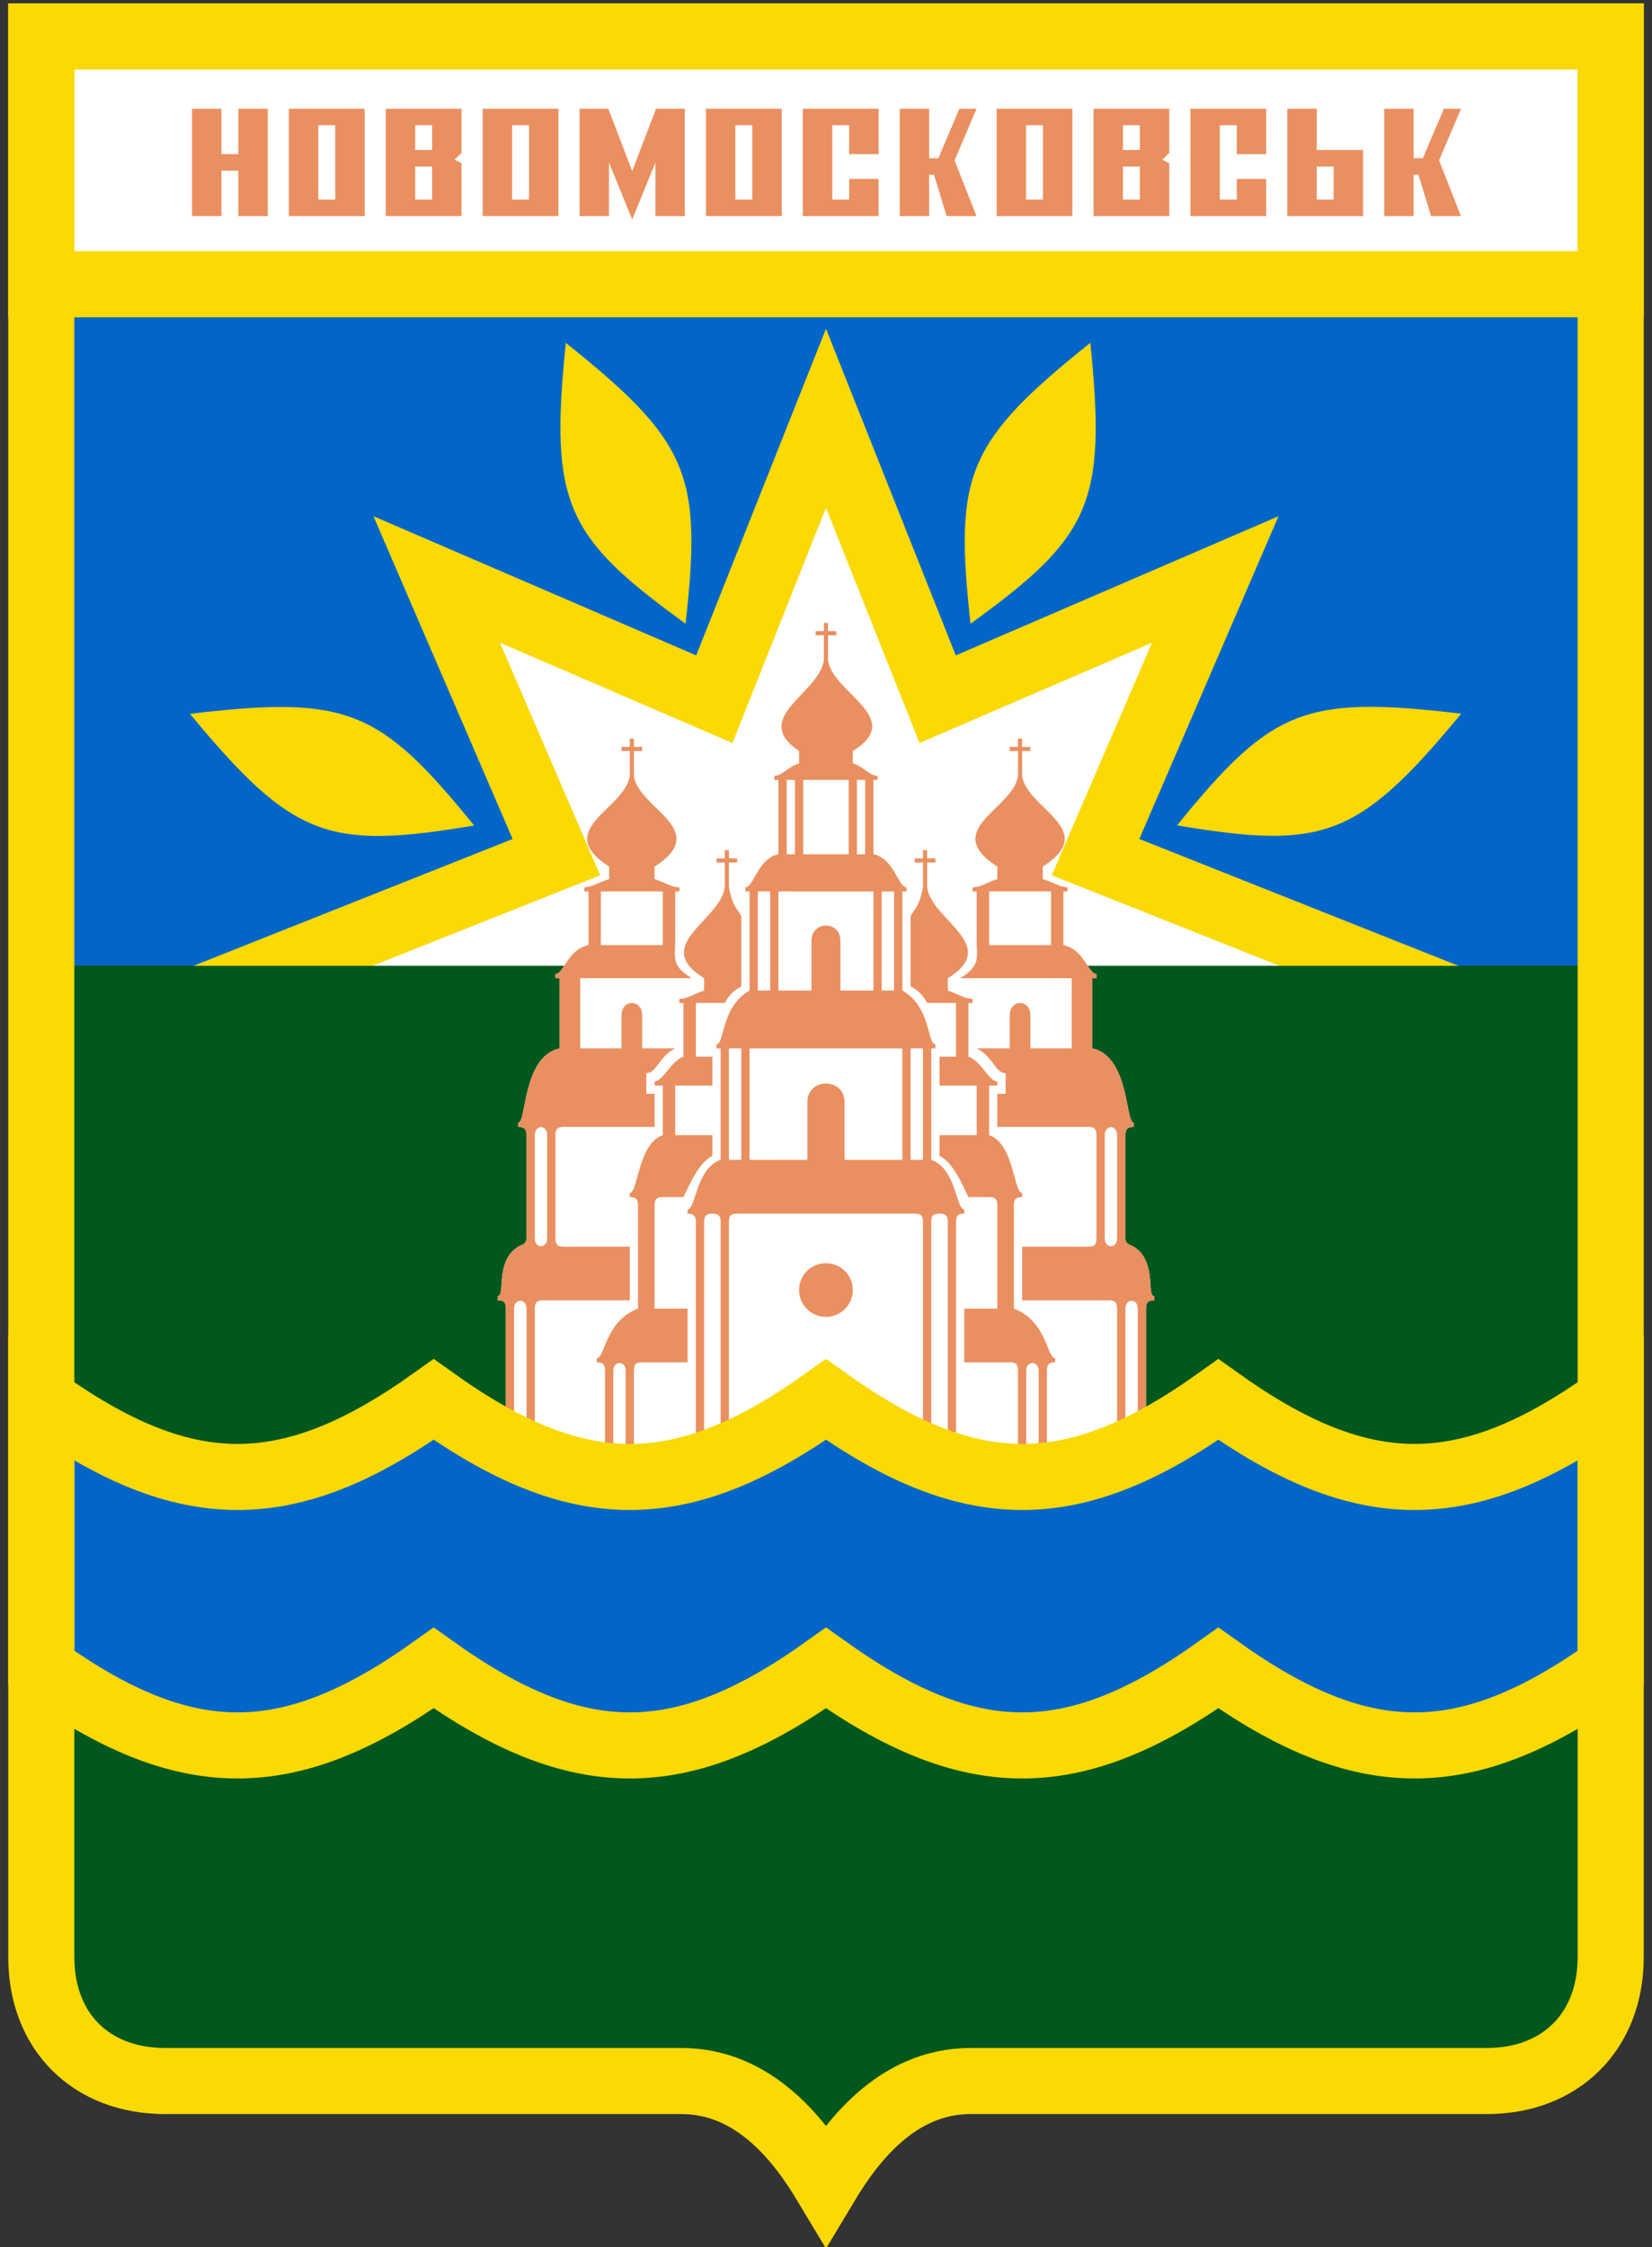 <?xml version="1.0" encoding="UTF-8" standalone="no"?>
<!DOCTYPE svg PUBLIC "-//W3C//DTD SVG 1.0//EN"  "http://www.w3.org/TR/2001/REC-SVG-20010904/DTD/svg10.dtd">
<!-- Created with Inkscape (http://www.inkscape.org/) -->
<svg
   xmlns:svg="http://www.w3.org/2000/svg"
   xmlns="http://www.w3.org/2000/svg"
   version="1.0"
   width="400"
   height="544"
   id="svg2">
  <rect width="100%" height="100%" fill="#333333" stroke="none"/>
  <defs
     id="defs5" />
  <path
     d="M 390,68.82 L 390,233.82 L 10,233.82 L 10,68.82 L 390,68.82 z"
     id="path3260"
     style="opacity:1;fill:#0266c9;fill-opacity:1;fill-rule:evenodd;stroke:none;stroke-width:1px;stroke-linecap:butt;stroke-linejoin:miter;stroke-opacity:1" />
  <path
     d="M 10,68.82 L 390,68.82 L 390,8.82 L 10,8.82 L 10,68.82 z"
     id="path3182"
     style="fill:#ffffff;fill-opacity:1;fill-rule:evenodd;stroke:#fad904;stroke-width:16;stroke-linecap:butt;stroke-linejoin:miter;stroke-miterlimit:4;stroke-dasharray:none;stroke-opacity:1" />
  <g
     id="g3243">
    <path
       d="M 46.99,51.81 L 46.99,26.82 L 53.11,26.82 L 53.11,37.816 L 58.21,37.816 L 58.21,26.82 L 64.33,26.82 L 64.33,51.81 L 58.21,51.81 L 58.21,40.815 L 53.11,40.815 L 53.11,51.81 L 46.99,51.81 z"
       id="path3188"
       style="fill:#ea8f60;fill-opacity:1;fill-rule:evenodd;stroke:#ea8f60;stroke-width:1;stroke-linecap:butt;stroke-linejoin:miter;stroke-miterlimit:4;stroke-dasharray:none;stroke-opacity:1" />
    <path
       d="M 70.451,26.82 L 70.451,51.81 L 87.791,51.81 L 87.791,26.82 L 70.451,26.82 z M 76.571,29.819 L 81.671,29.819 L 81.671,48.812 L 76.571,48.812 L 76.571,29.819 z"
       id="path3190"
       style="fill:#ea8f60;fill-opacity:1;fill-rule:evenodd;stroke:#ea8f60;stroke-width:1;stroke-linecap:butt;stroke-linejoin:miter;stroke-miterlimit:4;stroke-dasharray:none;stroke-opacity:1" />
    <path
       d="M 93.911,26.82 L 93.911,51.81 L 111.252,51.81 L 111.252,39.815 L 109.212,38.816 L 111.252,36.816 L 111.252,26.82 L 93.911,26.82 z M 100.032,29.819 L 105.132,29.819 L 105.132,36.816 L 100.032,36.816 L 100.032,29.819 z M 100.032,39.815 L 105.132,39.815 L 105.132,48.812 L 100.032,48.812 L 100.032,39.815 z"
       id="path3194"
       style="fill:#ea8f60;fill-opacity:1;fill-rule:evenodd;stroke:#ea8f60;stroke-width:1;stroke-linecap:butt;stroke-linejoin:miter;stroke-miterlimit:4;stroke-dasharray:none;stroke-opacity:1" />
    <path
       d="M 117.372,26.82 L 117.372,51.81 L 134.713,51.81 L 134.713,26.82 L 117.372,26.82 z M 123.492,29.819 L 128.593,29.819 L 128.593,48.812 L 123.492,48.812 L 123.492,29.819 z"
       id="path3200"
       style="fill:#ea8f60;fill-opacity:1;fill-rule:evenodd;stroke:#ea8f60;stroke-width:1;stroke-linecap:butt;stroke-linejoin:miter;stroke-miterlimit:4;stroke-dasharray:none;stroke-opacity:1" />
    <path
       d="M 140.833,51.81 L 140.833,26.82 L 146.953,26.82 L 153.073,42.814 L 159.194,26.82 L 165.314,26.82 L 165.314,51.81 L 159.194,51.81 L 159.194,36.816 L 153.073,51.81 L 146.953,36.816 L 146.953,51.81 L 140.833,51.81 z"
       id="path3204"
       style="fill:#ea8f60;fill-opacity:1;fill-rule:evenodd;stroke:#ea8f60;stroke-width:1;stroke-linecap:butt;stroke-linejoin:miter;stroke-miterlimit:4;stroke-dasharray:none;stroke-opacity:1" />
    <path
       d="M 171.434,26.82 L 171.434,51.81 L 188.775,51.81 L 188.775,26.82 L 171.434,26.82 z M 177.554,29.819 L 182.654,29.819 L 182.654,48.812 L 177.554,48.812 L 177.554,29.819 z"
       id="path3206"
       style="fill:#ea8f60;fill-opacity:1;fill-rule:evenodd;stroke:#ea8f60;stroke-width:1;stroke-linecap:butt;stroke-linejoin:miter;stroke-miterlimit:4;stroke-dasharray:none;stroke-opacity:1" />
    <path
       d="M 241.816,26.82 L 241.816,51.81 L 259.157,51.81 L 259.157,26.82 L 241.816,26.82 z M 247.936,29.819 L 253.037,29.819 L 253.037,48.812 L 247.936,48.812 L 247.936,29.819 z"
       id="path3210"
       style="fill:#ea8f60;fill-opacity:1;fill-rule:evenodd;stroke:#ea8f60;stroke-width:1;stroke-linecap:butt;stroke-linejoin:miter;stroke-miterlimit:4;stroke-dasharray:none;stroke-opacity:1" />
    <path
       d="M 194.895,51.81 L 194.895,26.82 L 212.235,26.82 L 212.235,36.816 L 206.115,36.816 L 206.115,29.819 L 201.015,29.819 L 201.015,48.812 L 206.115,48.812 L 206.115,43.814 L 212.235,43.814 L 212.235,51.81 L 194.895,51.81 z"
       id="path3214"
       style="fill:#ea8f60;fill-opacity:1;fill-rule:evenodd;stroke:#ea8f60;stroke-width:1;stroke-linecap:butt;stroke-linejoin:miter;stroke-miterlimit:4;stroke-dasharray:none;stroke-opacity:1" />
    <path
       d="M 265.277,26.82 L 265.277,51.81 L 282.618,51.81 L 282.618,39.815 L 280.578,38.816 L 282.618,36.816 L 282.618,26.82 L 265.277,26.82 z M 271.397,29.819 L 276.497,29.819 L 276.497,36.816 L 271.397,36.816 L 271.397,29.819 z M 271.397,39.815 L 276.497,39.815 L 276.497,48.812 L 271.397,48.812 L 271.397,39.815 z"
       id="path3216"
       style="fill:#ea8f60;fill-opacity:1;fill-rule:evenodd;stroke:#ea8f60;stroke-width:1;stroke-linecap:butt;stroke-linejoin:miter;stroke-miterlimit:4;stroke-dasharray:none;stroke-opacity:1" />
    <path
       d="M 288.738,51.81 L 288.738,26.82 L 306.078,26.82 L 306.078,36.816 L 299.958,36.816 L 299.958,29.819 L 294.858,29.819 L 294.858,48.812 L 299.958,48.812 L 299.958,43.814 L 306.078,43.814 L 306.078,51.81 L 288.738,51.81 z"
       id="path3222"
       style="fill:#ea8f60;fill-opacity:1;fill-rule:evenodd;stroke:#ea8f60;stroke-width:1;stroke-linecap:butt;stroke-linejoin:miter;stroke-miterlimit:4;stroke-dasharray:none;stroke-opacity:1" />
    <path
       d="M 218.356,26.82 L 224.476,26.82 L 224.476,38.816 L 227.536,38.816 L 232.636,26.82 L 235.696,26.82 L 230.596,38.816 L 235.696,51.81 L 229.576,51.81 L 226.516,41.814 L 224.476,41.814 L 224.476,51.81 L 218.356,51.81 L 218.356,26.82 z"
       id="path3224"
       style="fill:#ea8f60;fill-opacity:1;fill-rule:evenodd;stroke:#ea8f60;stroke-width:1;stroke-linecap:butt;stroke-linejoin:miter;stroke-miterlimit:4;stroke-dasharray:none;stroke-opacity:1" />
    <path
       d="M 335.659,26.82 L 341.78,26.82 L 341.78,38.816 L 344.84,38.816 L 349.94,26.82 L 353,26.82 L 347.9,38.816 L 353,51.81 L 346.88,51.81 L 343.82,41.814 L 341.78,41.814 L 341.78,51.81 L 335.659,51.81 L 335.659,26.82 z"
       id="path3235"
       style="fill:#ea8f60;fill-opacity:1;fill-rule:evenodd;stroke:#ea8f60;stroke-width:1;stroke-linecap:butt;stroke-linejoin:miter;stroke-miterlimit:4;stroke-dasharray:none;stroke-opacity:1" />
    <path
       d="M 312.199,26.82 L 312.199,51.81 L 329.539,51.81 L 329.539,36.816 L 318.319,36.816 L 318.319,26.82 L 312.199,26.82 z M 318.319,39.815 L 323.419,39.815 L 323.419,48.812 L 318.319,48.812 L 318.319,39.815 z"
       id="path3237"
       style="fill:#ea8f60;fill-opacity:1;fill-rule:evenodd;stroke:#ea8f60;stroke-width:1;stroke-linecap:butt;stroke-linejoin:miter;stroke-miterlimit:4;stroke-dasharray:none;stroke-opacity:1" />
  </g>
  <path
     d="M 175.462,83.82 L 106.33,111.295 L 135.786,179.606 L 67.475,150.15 L 40,219.282 L 12.525,150.15 L -55.786,179.606 L -26.33,111.295 L -95.462,83.82 L -26.33,56.346 L -55.786,-11.966 L 12.525,17.49 L 40,-51.642 L 67.475,17.49 L 135.786,-11.966 L 106.33,56.346 L 175.462,83.82 z"
     transform="matrix(0.984,0,0,0.984,160.637,152.069)"
     id="path3258"
     style="opacity:1;fill:#ffffff;fill-opacity:1;fill-rule:evenodd;stroke:#fad904;stroke-width:16.262;stroke-linecap:round;stroke-linejoin:miter;stroke-miterlimit:4;stroke-dasharray:none;stroke-dashoffset:0;stroke-opacity:1" />
  <path
     d="M 10,233.82 L 10,473.82 C 10,491.82 22,503.82 40,503.82 L 165,503.82 C 183,503.82 194,518.82 200,528.82 C 206,518.82 217,503.82 235,503.82 L 360,503.82 C 377.875,503.82 390,491.82 390,473.82 C 390,473.82 390,233.82 390,233.82 L 10,233.82 z"
     id="path3180"
     style="opacity:1;fill:#00581e;fill-opacity:1;fill-rule:evenodd;stroke:none;stroke-width:1;stroke-linecap:butt;stroke-linejoin:miter;stroke-miterlimit:4;stroke-dasharray:none;stroke-opacity:1" />
  <path
     d="M 277.489,353.812 L 277.489,316.875 C 277.489,315.305 277.954,314.812 279.489,314.812 L 279.489,313.812 C 277.489,313.812 280.241,305.38 274.489,301.812 C 273.866,301.426 272.489,301.302 272.489,299.812 L 272.489,274.781 C 272.489,273.4 273.039,272.82 274.489,272.812 C 274.489,272.82 274.489,271.812 274.489,271.812 C 272.489,271.812 273.489,255.82 264.489,253.812 L 264.489,236.812 L 265.489,236.812 C 265.489,236.82 265.489,235.812 265.489,235.812 C 263.489,235.812 262.489,229.82 257.489,228.812 C 257.489,228.82 142.489,228.82 142.489,228.812 C 137.489,229.82 136.489,235.812 134.489,235.812 C 134.489,235.812 134.489,236.82 134.489,236.812 L 135.489,236.812 L 135.489,253.812 C 126.489,255.82 127.489,271.812 125.489,271.812 C 125.489,271.812 125.489,272.82 125.489,272.812 C 126.939,272.82 127.489,273.4 127.489,274.781 L 127.489,299.812 C 127.489,301.302 126.112,301.426 125.489,301.812 C 119.737,305.38 122.489,313.812 120.489,313.812 L 120.489,314.812 C 122.024,314.812 122.489,315.305 122.489,316.875 L 122.489,353.812 L 277.489,353.812 z"
     id="path3217"
     style="fill:#ffffff;fill-opacity:1;fill-rule:evenodd;stroke:none;stroke-width:1px;stroke-linecap:butt;stroke-linejoin:miter;stroke-opacity:1" />
  <path
     d="M 246.489,178.82 L 246.489,180.82 L 244.489,180.82 L 244.489,181.82 L 246.489,181.82 L 246.489,187.82 C 245.489,195.82 227.489,200.82 241.489,209.812 L 241.489,212.812 C 238.489,213.82 237.489,214.82 235.489,214.82 L 235.489,215.82 L 236.489,215.82 L 236.489,227.82 C 236.489,231.82 237.489,233.82 232.489,236.82 L 259.489,236.82 L 259.489,253.812 L 249.489,253.812 L 249.489,245.812 C 249.489,241.82 244.489,241.82 244.489,245.812 L 244.489,253.812 L 236.489,253.812 C 240.489,255.82 240.97,259.82 243.489,259.82 C 243.489,259.82 243.489,264.82 243.489,264.82 C 243.489,264.82 241.489,264.82 241.489,264.82 L 241.489,272.82 L 263.489,272.82 C 264.994,272.82 265.489,273.368 265.489,274.812 L 265.489,299.812 C 265.489,301.301 265.021,301.82 263.489,301.82 L 247.489,301.812 L 247.489,314.812 L 268.489,314.812 C 269.926,314.82 270.489,315.307 270.489,316.812 L 270.489,353.812 L 272.489,353.812 L 272.489,316.812 C 272.489,314.306 275.489,314.237 275.489,316.812 L 275.489,353.812 L 277.489,353.812 L 277.489,316.861 C 277.489,315.291 277.954,314.82 279.489,314.82 L 279.489,313.82 C 277.489,313.82 280.241,305.388 274.489,301.82 C 273.866,301.434 272.489,301.309 272.489,299.82 L 272.489,274.793 C 272.489,273.412 273.039,272.82 274.489,272.812 C 274.489,272.82 274.489,271.82 274.489,271.82 C 272.489,271.82 273.489,255.82 264.489,253.812 L 264.489,236.82 L 265.489,236.82 C 265.489,236.828 265.489,235.82 265.489,235.82 C 263.489,235.82 262.489,229.828 257.489,228.82 L 257.489,215.82 L 258.489,215.82 L 258.489,214.82 C 256.615,214.734 255.489,213.82 252.489,212.812 L 252.489,209.812 C 266.489,200.82 248.489,195.82 247.489,187.812 L 247.489,181.812 L 249.489,181.82 L 249.489,180.82 L 247.489,180.812 L 247.489,178.812 L 246.489,178.82 z M 239.489,215.812 L 254.489,215.812 L 254.489,228.82 L 239.489,228.82 L 239.489,215.812 z M 267.489,274.812 C 267.489,272.248 270.489,272.238 270.489,274.812 L 270.489,299.812 C 270.489,302.406 267.489,302.286 267.489,299.812 L 267.489,274.812 z"
     id="path2398"
     style="fill:#ea8f60;fill-opacity:1;fill-rule:evenodd;stroke:none;stroke-width:1px;stroke-linecap:butt;stroke-linejoin:miter;stroke-opacity:1" />
  <path
     d="M 224.489,205.82 L 224.489,207.82 L 226.489,207.82 L 226.489,208.82 L 224.489,208.82 L 224.489,214.82 C 225.489,222.82 242.489,228.82 229.489,236.82 L 229.489,239.82 C 232.489,240.82 233.489,241.82 235.489,241.82 L 235.489,242.82 L 234.489,242.82 L 234.489,255.82 C 237.489,256.82 239.489,261.82 241.489,261.82 L 241.489,262.82 L 241.489,262.82 L 239.489,262.82 L 239.489,274.82 C 245.489,276.82 245.489,288.82 247.489,288.82 L 247.489,289.82 C 246.014,289.82 245.489,290.255 245.489,291.82 L 245.489,316.82 C 253.489,319.82 253.489,328.82 255.489,328.82 C 255.489,328.82 255.489,329.82 255.489,329.82 L 255.489,329.82 C 254.013,329.82 253.489,330.346 253.489,331.82 L 253.489,353.82 L 251.489,353.82 C 251.489,353.82 251.489,331.82 251.489,331.82 C 251.489,329.408 248.489,329.344 248.489,331.82 L 248.489,353.82 L 246.489,353.82 L 246.489,331.82 C 246.489,330.349 246.054,329.82 244.489,329.82 L 233.489,329.82 L 233.489,316.82 L 241.489,316.82 L 241.489,291.82 C 241.489,290.367 241.012,289.82 239.489,289.82 L 234.489,289.82 C 232.489,285.56 230.521,281.385 227.489,279.82 L 227.489,274.82 L 236.489,274.82 L 236.489,262.82 L 227.489,262.82 L 227.489,255.82 L 231.489,255.82 L 231.489,242.82 L 224.489,242.82 C 223.41,240.82 222.401,239.82 220.489,238.82 L 220.489,221.82 C 221.489,219.82 222.489,219.82 223.489,214.82 L 223.489,208.82 L 221.489,208.82 L 221.489,207.82 L 223.489,207.82 L 223.489,205.82 L 224.489,205.82 z"
     id="path3176"
     style="fill:#ea8f60;fill-opacity:1;fill-rule:evenodd;stroke:none;stroke-width:1px;stroke-linecap:butt;stroke-linejoin:miter;stroke-opacity:1" />
  <path
     d="M 199.489,150.812 L 199.489,152.812 L 197.489,152.812 L 197.489,153.812 L 199.489,153.812 L 199.489,159.812 C 198.489,167.812 181.489,173.812 193.489,181.812 L 193.489,184.812 C 190.489,185.82 189.489,187.82 187.489,187.812 L 187.489,188.812 L 188.489,188.812 L 188.489,206.812 C 183.489,207.82 182.489,214.82 180.489,214.812 L 180.489,215.812 L 181.489,215.812 L 181.489,239.812 C 174.489,243.82 175.489,252.82 173.489,252.82 L 173.489,253.82 L 174.489,253.82 L 174.489,280.812 C 168.489,282.82 168.489,292.82 166.489,292.82 L 166.489,293.82 C 167.974,293.82 168.489,294.431 168.489,295.812 L 168.489,353.812 L 170.489,353.812 L 170.489,295.812 C 170.489,294.355 171.022,293.82 172.489,293.82 C 173.956,293.82 174.489,294.336 174.489,295.812 L 174.489,353.812 L 176.489,353.812 L 176.489,295.812 C 176.489,294.329 177.044,293.82 178.489,293.812 L 221.489,293.812 C 222.955,293.82 223.489,294.316 223.489,295.812 L 223.489,353.812 L 225.489,353.812 L 225.489,295.812 C 225.489,294.281 225.954,293.82 227.489,293.82 C 228.918,293.82 229.489,294.311 229.489,295.812 L 229.489,353.812 L 231.489,353.812 L 231.489,295.82 C 231.489,294.317 231.974,293.82 233.489,293.82 L 233.489,292.82 C 231.489,292.82 231.489,282.82 225.489,280.812 L 225.489,253.82 L 226.489,253.82 L 226.489,252.82 C 224.489,252.82 225.489,243.82 218.489,239.812 L 218.489,215.812 L 219.489,215.812 L 219.489,214.812 C 217.489,214.82 216.489,207.82 211.489,206.812 L 211.489,188.812 L 212.489,188.812 L 212.489,187.812 C 210.489,187.82 209.489,185.82 206.489,184.812 L 206.489,181.812 C 219.489,173.812 201.489,167.812 200.489,159.812 L 200.489,153.812 L 202.489,153.812 L 202.489,152.812 L 200.489,152.812 L 200.489,150.812 L 199.489,150.812 z M 190.489,188.812 L 192.489,188.812 L 192.489,206.812 L 190.489,206.812 L 190.489,188.812 z M 194.489,188.812 C 194.489,188.812 205.489,188.812 205.489,188.812 L 205.489,206.812 L 194.489,206.812 L 194.489,188.812 z M 207.489,188.812 L 209.489,188.812 L 209.489,206.812 L 207.489,206.812 L 207.489,188.812 z M 183.489,215.812 L 186.489,215.812 L 186.489,239.812 L 183.489,239.812 L 183.489,215.812 z M 188.489,215.812 L 211.489,215.82 L 211.489,239.82 L 203.489,239.82 L 203.489,227.82 C 203.489,222.82 196.489,222.82 196.489,227.82 L 196.489,239.82 L 188.489,239.82 L 188.489,215.812 z M 213.489,215.82 L 216.489,215.82 L 216.489,239.82 L 213.489,239.82 L 213.489,215.82 z M 176.489,253.82 L 179.489,253.812 L 179.489,280.812 L 176.489,280.82 L 176.489,253.82 z M 181.489,253.82 L 218.489,253.82 L 218.489,280.82 L 204.489,280.82 L 204.489,266.82 C 204.489,260.82 195.489,260.82 195.489,266.82 L 195.489,280.812 L 181.489,280.82 L 181.489,253.82 z M 220.489,253.812 L 223.489,253.812 L 223.489,280.812 L 220.489,280.82 L 220.489,253.812 z"
     id="path3178"
     style="fill:#ea8f60;fill-opacity:1;fill-rule:evenodd;stroke:none;stroke-width:1px;stroke-linecap:butt;stroke-linejoin:miter;stroke-opacity:1" />
  <path
     d="M 153.489,178.82 L 153.489,180.82 L 155.489,180.82 L 155.489,181.82 L 153.489,181.82 L 153.489,187.82 C 154.489,195.82 172.489,200.82 158.489,209.812 L 158.489,212.812 C 161.489,213.82 162.489,214.82 164.489,214.82 L 164.489,215.82 L 163.489,215.82 L 163.489,227.82 C 163.489,231.82 162.489,233.82 167.489,236.82 L 140.489,236.82 L 140.489,253.812 L 150.489,253.812 L 150.489,245.812 C 150.489,241.82 155.489,241.82 155.489,245.812 L 155.489,253.812 L 163.489,253.812 C 159.489,255.82 159.008,259.82 156.489,259.82 C 156.489,259.82 156.489,264.82 156.489,264.82 C 156.489,264.82 158.489,264.82 158.489,264.82 L 158.489,272.82 L 136.489,272.82 C 134.984,272.82 134.489,273.368 134.489,274.812 L 134.489,299.812 C 134.489,301.301 134.957,301.82 136.489,301.82 L 152.489,301.812 L 152.489,314.812 L 131.489,314.812 C 130.053,314.82 129.489,315.307 129.489,316.812 L 129.489,353.812 L 127.489,353.812 L 127.489,316.812 C 127.489,314.306 124.489,314.237 124.489,316.812 L 124.489,353.812 L 122.489,353.812 L 122.489,316.861 C 122.489,315.291 122.024,314.82 120.489,314.82 L 120.489,313.82 C 122.489,313.82 119.737,305.388 125.489,301.82 C 126.112,301.434 127.489,301.309 127.489,299.82 L 127.489,274.793 C 127.489,273.412 126.939,272.82 125.489,272.812 C 125.489,272.82 125.489,271.82 125.489,271.82 C 127.489,271.82 126.489,255.82 135.489,253.812 L 135.489,236.82 L 134.489,236.82 C 134.489,236.828 134.489,235.82 134.489,235.82 C 136.489,235.82 137.489,229.828 142.489,228.82 L 142.489,215.82 L 141.489,215.82 L 141.489,214.82 C 143.363,214.734 144.489,213.82 147.489,212.812 L 147.489,209.812 C 133.489,200.82 151.489,195.82 152.489,187.812 L 152.489,181.812 L 150.489,181.82 L 150.489,180.82 L 152.489,180.812 L 152.489,178.812 L 153.489,178.82 z M 160.489,215.812 L 145.489,215.812 L 145.489,228.82 L 160.489,228.82 L 160.489,215.812 z M 132.489,274.812 C 132.489,272.248 129.489,272.238 129.489,274.812 L 129.489,299.812 C 129.489,302.406 132.489,302.286 132.489,299.812 L 132.489,274.812 z"
     id="path3208"
     style="fill:#ea8f60;fill-opacity:1;fill-rule:evenodd;stroke:none;stroke-width:1px;stroke-linecap:butt;stroke-linejoin:miter;stroke-opacity:1" />
  <path
     d="M 175.489,205.82 L 175.489,207.82 L 173.489,207.82 L 173.489,208.82 L 175.489,208.82 L 175.489,214.82 C 174.489,222.82 157.489,228.82 170.489,236.82 L 170.489,239.82 C 167.489,240.82 166.489,241.82 164.489,241.82 L 164.489,242.82 L 165.489,242.82 L 165.489,255.82 C 162.489,256.82 160.489,261.82 158.489,261.82 L 158.489,262.82 L 158.489,262.82 L 160.489,262.82 L 160.489,274.82 C 154.489,276.82 154.489,288.82 152.489,288.82 L 152.489,289.82 C 153.964,289.82 154.489,290.255 154.489,291.82 L 154.489,316.82 C 146.489,319.82 146.489,328.82 144.489,328.82 C 144.489,328.82 144.489,329.82 144.489,329.82 L 144.489,329.82 C 145.965,329.82 146.489,330.346 146.489,331.82 L 146.489,353.82 L 148.489,353.82 C 148.489,353.82 148.489,331.82 148.489,331.82 C 148.489,329.408 151.489,329.344 151.489,331.82 L 151.489,353.82 L 153.489,353.82 L 153.489,331.82 C 153.489,330.349 153.924,329.82 155.489,329.82 L 166.489,329.82 L 166.489,316.82 L 158.489,316.82 L 158.489,291.82 C 158.489,290.367 158.966,289.82 160.489,289.82 L 165.489,289.82 C 167.489,285.56 169.457,281.385 172.489,279.82 L 172.489,274.82 L 163.489,274.82 L 163.489,262.82 L 172.489,262.82 L 172.489,255.82 L 168.489,255.82 L 168.489,242.82 L 175.489,242.82 C 176.568,240.82 177.577,239.82 179.489,238.82 L 179.489,221.82 C 178.489,219.82 177.489,219.82 176.489,214.82 L 176.489,208.82 L 178.489,208.82 L 178.489,207.82 L 176.489,207.82 L 176.489,205.82 L 175.489,205.82 z"
     id="path3211"
     style="fill:#ea8f60;fill-opacity:1;fill-rule:evenodd;stroke:none;stroke-width:1px;stroke-linecap:butt;stroke-linejoin:miter;stroke-opacity:1" />
  <path
     d="M 207,312.32 A 6.5,6.5 0 1 1 194,312.32 A 6.5,6.5 0 1 1 207,312.32 z"
     transform="translate(-0.511,1.4648438e-6)"
     id="path3223"
     style="fill:#ea8f60;fill-opacity:1;fill-rule:evenodd;stroke:none;stroke-width:16;stroke-linecap:round;stroke-linejoin:miter;stroke-miterlimit:4;stroke-dasharray:none;stroke-dashoffset:0;stroke-opacity:1" />
  <path
     d="M 10,338.82 C 45,363.82 70,363.82 105,338.82 C 140,363.82 165,363.82 200,338.82 C 235,363.82 260,363.82 295,338.82 C 330,363.82 355,363.82 390,338.82 L 390,403.82 C 355,428.82 330,428.82 295,403.82 C 260,428.82 235,428.82 200,403.82 C 165,428.82 140,428.82 105,403.82 C 70,428.82 45,428.82 10,403.82 L 10,338.82 z"
     id="path3213"
     style="fill:#0266c9;fill-opacity:1;fill-rule:evenodd;stroke:#fad904;stroke-width:16;stroke-linecap:butt;stroke-linejoin:miter;stroke-miterlimit:4;stroke-dasharray:none;stroke-opacity:1" />
  <path
     d="M 10,8.82 L 10,473.82 C 10,491.82 22,503.82 40,503.82 L 165,503.82 C 183,503.82 194,518.82 200,528.82 C 206,518.82 217,503.82 235,503.82 L 360,503.82 C 377.875,503.82 390,491.82 390,473.82 L 390,8.82 L 10,8.82 z"
     id="path2404"
     style="fill:none;fill-rule:evenodd;stroke:#fad904;stroke-width:16;stroke-linecap:butt;stroke-linejoin:miter;stroke-miterlimit:4;stroke-dasharray:none;stroke-opacity:1" />
  <path
     d="M 137,83 C 133,122 137,130 166,151 C 170,115 167,107 137,83 z"
     id="path3270"
     style="fill:#fad904;fill-opacity:1;fill-rule:evenodd;stroke:none;stroke-width:1px;stroke-linecap:butt;stroke-linejoin:miter;stroke-opacity:1" />
  <path
     d="M 264,83 C 268,122 264,130 235,151 C 231,115 234,107 264,83 z"
     id="path3272"
     style="fill:#fad904;fill-opacity:1;fill-rule:evenodd;stroke:none;stroke-width:1px;stroke-linecap:butt;stroke-linejoin:miter;stroke-opacity:1" />
  <path
     d="M 46,172.82 C 70.988,203.029 79.496,205.791 114.805,199.855 C 91.955,171.75 84.149,168.276 46,172.82 z"
     id="path3274"
     style="fill:#fad904;fill-opacity:1;fill-rule:evenodd;stroke:none;stroke-width:1px;stroke-linecap:butt;stroke-linejoin:miter;stroke-opacity:1" />
  <path
     d="M 353.805,172.786 C 328.817,202.995 320.31,205.756 285,199.82 C 307.85,171.716 315.656,168.242 353.805,172.786 z"
     id="path3276"
     style="fill:#fad904;fill-opacity:1;fill-rule:evenodd;stroke:none;stroke-width:1px;stroke-linecap:butt;stroke-linejoin:miter;stroke-opacity:1" />
</svg>
